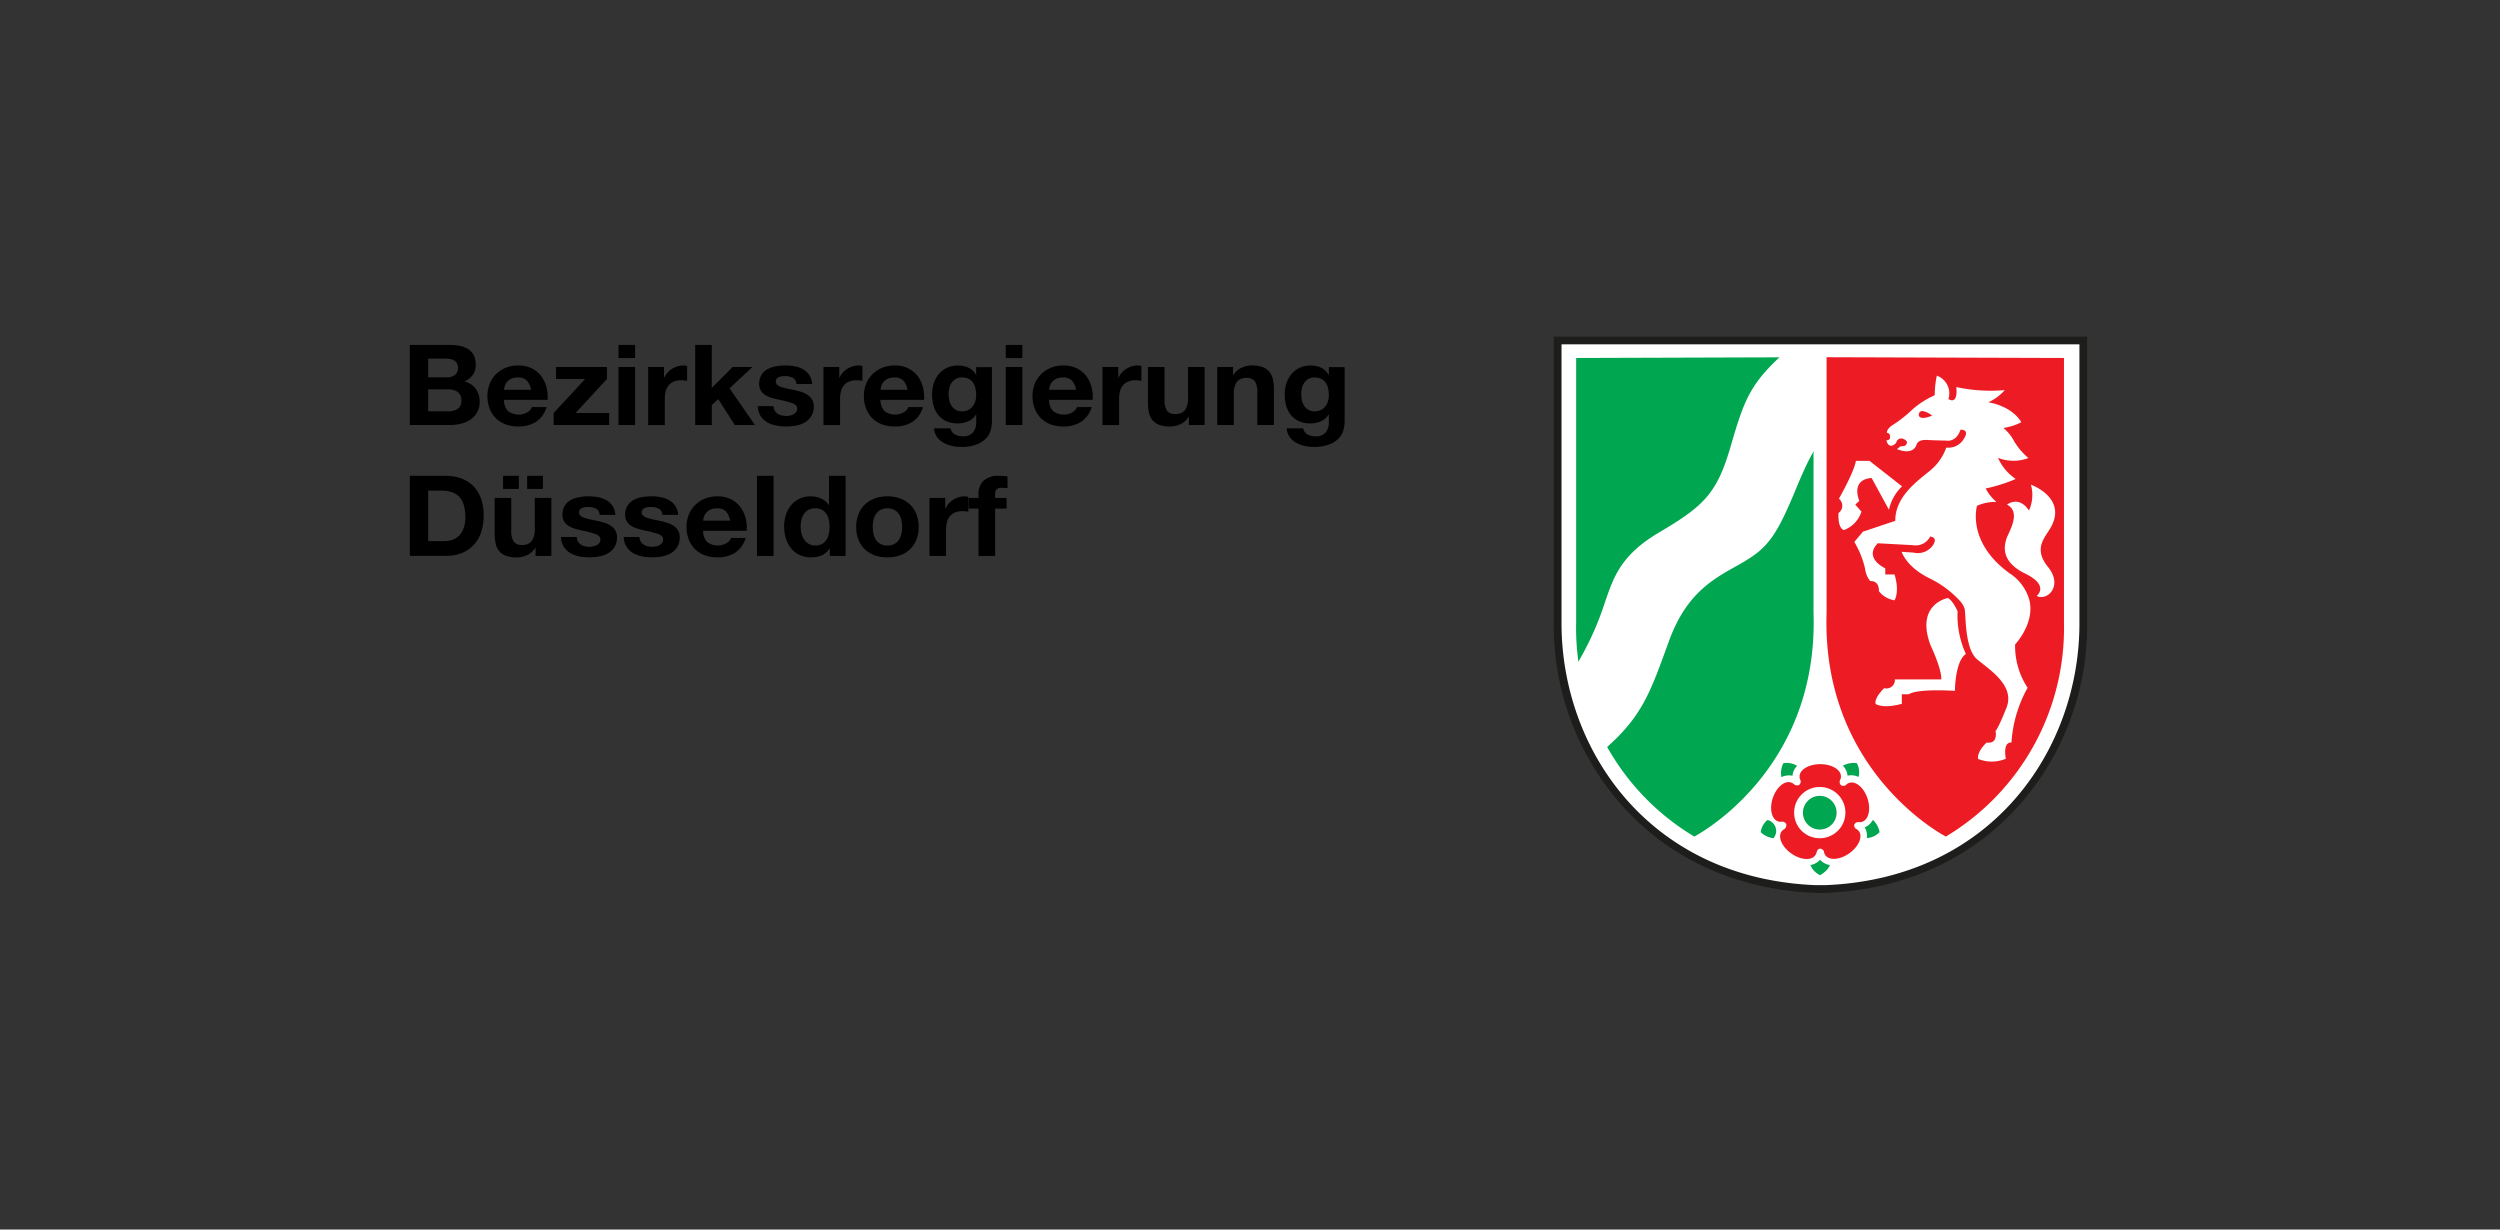 <?xml version="1.0" encoding="UTF-8"?>
<svg xmlns="http://www.w3.org/2000/svg" xmlns:xlink="http://www.w3.org/1999/xlink" width="305" height="150" viewBox="0 0 305 150">
  <rect x="0" y="0" width="305" height="150" fill="#333333" stroke="none"/>
  <defs>
    <clipPath id="clip-bezirksregerierung-duesseldorf_">
      <rect width="305" height="150"></rect>
    </clipPath>
  </defs>
  <g id="bezirksregerierung-duesseldorf_" data-name="bezirksregerierung-duesseldorf " clip-path="url(#clip-bezirksregerierung-duesseldorf_)">
    <g id="Gruppe_10235" data-name="Gruppe 10235" transform="translate(-26.001 -72.144)">
      <g id="Ebene_3" transform="translate(76 114.225)">
        <g id="g39" transform="translate(0 15.968)">
          <path id="path19" d="M43.152,384.624a5.441,5.441,0,0,1,1.832.3,4,4,0,0,1,1.468.9,4.152,4.152,0,0,1,.969,1.506,5.871,5.871,0,0,1,.349,2.121,6.522,6.522,0,0,1-.285,1.971,4.286,4.286,0,0,1-.862,1.56,4.031,4.031,0,0,1-1.44,1.033,5.047,5.047,0,0,1-2.031.376H38.761v-9.772Zm-.157,7.966a2.98,2.98,0,0,0,.941-.151,2.083,2.083,0,0,0,.813-.5,2.5,2.5,0,0,0,.57-.91,3.857,3.857,0,0,0,.214-1.369,5.481,5.481,0,0,0-.15-1.334,2.617,2.617,0,0,0-.492-1.02,2.177,2.177,0,0,0-.905-.65,3.75,3.75,0,0,0-1.39-.226H41v6.159Z" transform="translate(-38.761 -384.624)"></path>
          <path id="path21" d="M263.04,394.4v-.985H263a2.245,2.245,0,0,1-1,.89,3.049,3.049,0,0,1-1.254.274,3.673,3.673,0,0,1-1.333-.205,1.917,1.917,0,0,1-.82-.582,2.231,2.231,0,0,1-.421-.917,5.479,5.479,0,0,1-.121-1.2V387.32h2.024v4a2.4,2.4,0,0,0,.285,1.307,1.122,1.122,0,0,0,1.012.431,1.43,1.43,0,0,0,1.2-.472,2.543,2.543,0,0,0,.371-1.553V387.32h2.024V394.4ZM261,384.624v1.6h-1.924v-1.6Zm2.937,0v1.6h-1.924v-1.6Z" transform="translate(-247.701 -384.624)"></path>
          <path id="path23" d="M431.673,443.2a1.153,1.153,0,0,0,.349.37,1.527,1.527,0,0,0,.492.212,2.4,2.4,0,0,0,.577.068,2.241,2.241,0,0,0,.449-.048,1.567,1.567,0,0,0,.428-.151.96.96,0,0,0,.321-.274.7.7,0,0,0,.128-.431q0-.438-.606-.657a12.537,12.537,0,0,0-1.689-.438q-.442-.1-.862-.226a2.993,2.993,0,0,1-.748-.342,1.691,1.691,0,0,1-.527-.534,1.463,1.463,0,0,1-.2-.787,2.062,2.062,0,0,1,.278-1.122,2.014,2.014,0,0,1,.734-.691,3.306,3.306,0,0,1,1.026-.356,6.582,6.582,0,0,1,1.169-.1,6.08,6.08,0,0,1,1.162.109,3.16,3.16,0,0,1,1.005.37,2.153,2.153,0,0,1,1.083,1.779h-1.924a.845.845,0,0,0-.442-.76,2.093,2.093,0,0,0-.941-.2,3.641,3.641,0,0,0-.371.021,1.281,1.281,0,0,0-.363.089.748.748,0,0,0-.278.2.51.51,0,0,0-.114.349.524.524,0,0,0,.2.424,1.559,1.559,0,0,0,.52.267,6.718,6.718,0,0,0,.734.185q.413.082.841.178a8.923,8.923,0,0,1,.862.233,2.891,2.891,0,0,1,.748.363,1.784,1.784,0,0,1,.527.561,1.6,1.6,0,0,1,.2.828,2.186,2.186,0,0,1-.292,1.17,2.29,2.29,0,0,1-.763.76,3.2,3.2,0,0,1-1.076.4,6.539,6.539,0,0,1-1.233.116,6.351,6.351,0,0,1-1.254-.123,3.392,3.392,0,0,1-1.091-.411,2.4,2.4,0,0,1-.784-.76,2.306,2.306,0,0,1-.335-1.184h1.924A1.03,1.03,0,0,0,431.673,443.2Z" transform="translate(-411.167 -435.189)"></path>
          <path id="path25" d="M593.871,443.2a1.153,1.153,0,0,0,.349.37,1.527,1.527,0,0,0,.492.212,2.4,2.4,0,0,0,.577.068,2.242,2.242,0,0,0,.449-.048,1.568,1.568,0,0,0,.428-.151.959.959,0,0,0,.321-.274.7.7,0,0,0,.128-.431q0-.438-.606-.657a12.534,12.534,0,0,0-1.689-.438q-.442-.1-.862-.226a2.993,2.993,0,0,1-.748-.342,1.692,1.692,0,0,1-.527-.534,1.463,1.463,0,0,1-.2-.787,2.063,2.063,0,0,1,.278-1.122,2.014,2.014,0,0,1,.734-.691,3.307,3.307,0,0,1,1.026-.356,6.584,6.584,0,0,1,1.169-.1,6.079,6.079,0,0,1,1.162.109,3.159,3.159,0,0,1,1.005.37,2.153,2.153,0,0,1,1.083,1.779h-1.925a.845.845,0,0,0-.442-.76,2.093,2.093,0,0,0-.941-.2,3.64,3.64,0,0,0-.371.021,1.281,1.281,0,0,0-.364.089.748.748,0,0,0-.278.2.51.51,0,0,0-.114.349.524.524,0,0,0,.2.424,1.559,1.559,0,0,0,.52.267,6.716,6.716,0,0,0,.734.185q.413.082.841.178a8.92,8.92,0,0,1,.862.233,2.892,2.892,0,0,1,.748.363,1.785,1.785,0,0,1,.527.561,1.6,1.6,0,0,1,.2.828,2.186,2.186,0,0,1-.292,1.17,2.29,2.29,0,0,1-.763.76,3.2,3.2,0,0,1-1.076.4,6.54,6.54,0,0,1-1.233.116,6.352,6.352,0,0,1-1.255-.123,3.392,3.392,0,0,1-1.091-.411,2.4,2.4,0,0,1-.784-.76,2.306,2.306,0,0,1-.335-1.184h1.924A1.029,1.029,0,0,0,593.871,443.2Z" transform="translate(-565.71 -435.189)"></path>
          <path id="path27" d="M756.532,443.264a2.146,2.146,0,0,0,2.366.13,1.233,1.233,0,0,0,.542-.623h1.782a3.254,3.254,0,0,1-1.312,1.82,3.983,3.983,0,0,1-2.138.547,4.365,4.365,0,0,1-1.568-.267,3.27,3.27,0,0,1-1.183-.76,3.394,3.394,0,0,1-.748-1.177,4.149,4.149,0,0,1-.264-1.506,3.981,3.981,0,0,1,.271-1.478,3.45,3.45,0,0,1,.77-1.184,3.63,3.63,0,0,1,1.19-.787,3.955,3.955,0,0,1,1.532-.287,3.626,3.626,0,0,1,1.639.349,3.243,3.243,0,0,1,1.148.938,3.79,3.79,0,0,1,.649,1.341,4.811,4.811,0,0,1,.143,1.574h-5.317A1.919,1.919,0,0,0,756.532,443.264Zm2.288-3.723a1.456,1.456,0,0,0-1.1-.383,1.826,1.826,0,0,0-.805.157,1.527,1.527,0,0,0-.513.39,1.411,1.411,0,0,0-.271.493,2.137,2.137,0,0,0-.093.465h3.293A2.206,2.206,0,0,0,758.82,439.542Z" transform="translate(-720.252 -435.189)"></path>
          <path id="path29" d="M938.166,384.624V394.4h-2.024v-9.772Z" transform="translate(-893.789 -384.624)"></path>
          <path id="path31" d="M1011.766,393.493a2.059,2.059,0,0,1-.934.828,3.217,3.217,0,0,1-1.3.253,3.259,3.259,0,0,1-1.454-.308,2.89,2.89,0,0,1-1.034-.835,3.722,3.722,0,0,1-.613-1.211,4.893,4.893,0,0,1-.207-1.423,4.6,4.6,0,0,1,.207-1.376,3.522,3.522,0,0,1,.613-1.17,3.033,3.033,0,0,1,1.019-.814,3.135,3.135,0,0,1,1.426-.308,3,3,0,0,1,1.247.267,2.15,2.15,0,0,1,.934.787h.029v-3.559h2.024V394.4h-1.924v-.9h-.029Zm-.086-3.5a2.014,2.014,0,0,0-.292-.712,1.526,1.526,0,0,0-1.361-.691,1.7,1.7,0,0,0-.841.192,1.552,1.552,0,0,0-.549.506,2.188,2.188,0,0,0-.3.719,3.742,3.742,0,0,0-.093.842,3.46,3.46,0,0,0,.1.821,2.187,2.187,0,0,0,.321.732,1.745,1.745,0,0,0,.556.52,1.552,1.552,0,0,0,.805.2,1.658,1.658,0,0,0,.834-.192,1.49,1.49,0,0,0,.535-.513,2.243,2.243,0,0,0,.285-.732,4.151,4.151,0,0,0,.086-.849A4.025,4.025,0,0,0,1011.681,390Z" transform="translate(-960.561 -384.624)"></path>
          <path id="path33" d="M1192.852,439.891a3.3,3.3,0,0,1,.77-1.177,3.468,3.468,0,0,1,1.2-.753,4.363,4.363,0,0,1,1.568-.267,4.423,4.423,0,0,1,1.575.267,3.458,3.458,0,0,1,1.2.753,3.3,3.3,0,0,1,.77,1.177,4.192,4.192,0,0,1,.271,1.54,4.137,4.137,0,0,1-.271,1.533,3.311,3.311,0,0,1-.77,1.17,3.372,3.372,0,0,1-1.2.746,4.533,4.533,0,0,1-1.575.26,4.472,4.472,0,0,1-1.568-.26,3.382,3.382,0,0,1-1.2-.746,3.3,3.3,0,0,1-.77-1.17,4.132,4.132,0,0,1-.271-1.533A4.184,4.184,0,0,1,1192.852,439.891Zm1.839,2.368a2.152,2.152,0,0,0,.292.725,1.528,1.528,0,0,0,.549.513,1.731,1.731,0,0,0,.855.192,1.773,1.773,0,0,0,.863-.192,1.515,1.515,0,0,0,.556-.513,2.155,2.155,0,0,0,.292-.725,3.984,3.984,0,0,0,.085-.828,4.085,4.085,0,0,0-.085-.835,2.083,2.083,0,0,0-.292-.725,1.6,1.6,0,0,0-.556-.513,1.726,1.726,0,0,0-.863-.2,1.685,1.685,0,0,0-.855.2,1.614,1.614,0,0,0-.549.513,2.081,2.081,0,0,0-.292.725,4.085,4.085,0,0,0-.086.835A3.968,3.968,0,0,0,1194.691,442.259Z" transform="translate(-1138.126 -435.189)"></path>
          <path id="path35" d="M1383.887,437.886V439.2h.029a2.365,2.365,0,0,1,.385-.609,2.5,2.5,0,0,1,.556-.479,2.775,2.775,0,0,1,.67-.308,2.511,2.511,0,0,1,.741-.109,1.645,1.645,0,0,1,.442.068v1.807q-.143-.027-.342-.048a3.773,3.773,0,0,0-.385-.021,2.237,2.237,0,0,0-.941.178,1.618,1.618,0,0,0-.62.486,1.911,1.911,0,0,0-.335.719,3.756,3.756,0,0,0-.1.89v3.189h-2.024v-7.076Z" transform="translate(-1318.569 -435.189)"></path>
          <path id="path37" d="M1483.15,388.621v-1.3h1.212v-.547a2.074,2.074,0,0,1,.613-1.547,2.547,2.547,0,0,1,1.853-.6q.27,0,.542.021t.528.034v1.451a6.474,6.474,0,0,0-.741-.041.8.8,0,0,0-.592.185.882.882,0,0,0-.178.623v.424h1.4v1.3h-1.4V394.4h-2.024v-5.776Z" transform="translate(-1414.981 -384.624)"></path>
        </g>
        <g id="g73" transform="translate(0 0)">
          <path id="path41" d="M43.551,46.282a6.594,6.594,0,0,1,1.326.123,2.932,2.932,0,0,1,1.026.4,1.9,1.9,0,0,1,.663.746A2.533,2.533,0,0,1,46.8,48.7a2.078,2.078,0,0,1-.349,1.232,2.518,2.518,0,0,1-1.034.808,2.452,2.452,0,0,1,1.4.91,2.631,2.631,0,0,1,.463,1.567,2.6,2.6,0,0,1-.3,1.28,2.527,2.527,0,0,1-.805.883,3.635,3.635,0,0,1-1.155.506,5.41,5.41,0,0,1-1.333.164H38.761V46.282Zm-.285,3.955a1.656,1.656,0,0,0,.984-.274,1.016,1.016,0,0,0,.385-.89,1.1,1.1,0,0,0-.128-.561.93.93,0,0,0-.342-.342A1.484,1.484,0,0,0,43.672,48a3.4,3.4,0,0,0-.577-.048H41v2.286Zm.128,4.147a3.107,3.107,0,0,0,.627-.062,1.576,1.576,0,0,0,.527-.205,1.052,1.052,0,0,0,.364-.39,1.3,1.3,0,0,0,.135-.63,1.24,1.24,0,0,0-.442-1.074,1.943,1.943,0,0,0-1.169-.322H41v2.683Z" transform="translate(-38.761 -46.282)"></path>
          <path id="path43" d="M241.846,104.923a2.146,2.146,0,0,0,2.366.13,1.233,1.233,0,0,0,.542-.623h1.782a3.253,3.253,0,0,1-1.312,1.82,3.983,3.983,0,0,1-2.138.547,4.365,4.365,0,0,1-1.568-.267,3.27,3.27,0,0,1-1.183-.76,3.394,3.394,0,0,1-.748-1.177,4.15,4.15,0,0,1-.264-1.506,3.981,3.981,0,0,1,.271-1.478,3.45,3.45,0,0,1,.77-1.184,3.629,3.629,0,0,1,1.19-.787,3.954,3.954,0,0,1,1.532-.287,3.626,3.626,0,0,1,1.639.349,3.243,3.243,0,0,1,1.148.938,3.789,3.789,0,0,1,.649,1.341,4.811,4.811,0,0,1,.143,1.574h-5.317A1.918,1.918,0,0,0,241.846,104.923Zm2.288-3.723a1.456,1.456,0,0,0-1.1-.383,1.825,1.825,0,0,0-.805.157,1.527,1.527,0,0,0-.513.39,1.412,1.412,0,0,0-.271.493,2.139,2.139,0,0,0-.093.465h3.293A2.205,2.205,0,0,0,244.134,101.2Z" transform="translate(-229.857 -96.847)"></path>
          <path id="path45" d="M414.418,104.876h-3.55v-1.464h6.215v1.464l-3.835,4.147h4.106v1.464h-6.771v-1.464Z" transform="translate(-393.035 -100.716)"></path>
          <path id="path47" d="M578.221,47.883v-1.6h2.024v1.6Zm2.024,1.095v7.076h-2.024V48.978Z" transform="translate(-552.761 -46.282)"></path>
          <path id="path49" d="M656.865,99.544v1.314h.029a2.369,2.369,0,0,1,.385-.609,2.494,2.494,0,0,1,.556-.479,2.778,2.778,0,0,1,.67-.308,2.512,2.512,0,0,1,.741-.109,1.644,1.644,0,0,1,.442.068v1.807q-.143-.027-.342-.048a3.767,3.767,0,0,0-.385-.021,2.237,2.237,0,0,0-.941.178,1.618,1.618,0,0,0-.62.486,1.91,1.91,0,0,0-.335.719,3.756,3.756,0,0,0-.1.89v3.189H654.94V99.544Z" transform="translate(-625.859 -96.847)"></path>
          <path id="path51" d="M778.387,46.282v5.242l2.552-2.546h2.4l-2.78,2.6,3.093,4.476H781.2l-2.024-3.162-.784.725v2.436h-2.024V46.282Z" transform="translate(-741.551 -46.282)"></path>
          <path id="path53" d="M940.321,104.861a1.153,1.153,0,0,0,.349.37,1.527,1.527,0,0,0,.492.212,2.4,2.4,0,0,0,.577.068,2.239,2.239,0,0,0,.449-.048,1.567,1.567,0,0,0,.428-.151.958.958,0,0,0,.321-.274.7.7,0,0,0,.128-.431q0-.438-.606-.657a12.539,12.539,0,0,0-1.689-.438q-.442-.1-.862-.226a2.991,2.991,0,0,1-.748-.342,1.692,1.692,0,0,1-.527-.534,1.464,1.464,0,0,1-.2-.787,2.062,2.062,0,0,1,.278-1.122,2.013,2.013,0,0,1,.734-.691,3.307,3.307,0,0,1,1.026-.356,6.584,6.584,0,0,1,1.169-.1,6.083,6.083,0,0,1,1.162.109,3.16,3.16,0,0,1,1.005.37,2.153,2.153,0,0,1,1.083,1.779h-1.924a.845.845,0,0,0-.442-.76,2.093,2.093,0,0,0-.941-.2,3.637,3.637,0,0,0-.371.021,1.279,1.279,0,0,0-.364.089.748.748,0,0,0-.278.2.51.51,0,0,0-.114.349.524.524,0,0,0,.2.424,1.559,1.559,0,0,0,.52.267,6.717,6.717,0,0,0,.734.185q.413.082.841.178a8.912,8.912,0,0,1,.862.233,2.892,2.892,0,0,1,.748.363,1.784,1.784,0,0,1,.527.561,1.6,1.6,0,0,1,.2.828,2.186,2.186,0,0,1-.292,1.17,2.291,2.291,0,0,1-.763.76,3.2,3.2,0,0,1-1.076.4,6.539,6.539,0,0,1-1.233.116,6.351,6.351,0,0,1-1.255-.123,3.391,3.391,0,0,1-1.091-.411,2.4,2.4,0,0,1-.784-.76,2.306,2.306,0,0,1-.335-1.184h1.924A1.029,1.029,0,0,0,940.321,104.861Z" transform="translate(-895.809 -96.847)"></path>
          <path id="path55" d="M1109.937,99.544v1.314h.029a2.369,2.369,0,0,1,.385-.609,2.492,2.492,0,0,1,.556-.479,2.776,2.776,0,0,1,.67-.308,2.513,2.513,0,0,1,.741-.109,1.644,1.644,0,0,1,.442.068v1.807q-.143-.027-.342-.048a3.765,3.765,0,0,0-.385-.021,2.236,2.236,0,0,0-.941.178,1.618,1.618,0,0,0-.62.486,1.907,1.907,0,0,0-.335.719,3.762,3.762,0,0,0-.1.89v3.189h-2.024V99.544Z" transform="translate(-1057.548 -96.847)"></path>
          <path id="path57" d="M1215.041,104.923a2.146,2.146,0,0,0,2.366.13,1.234,1.234,0,0,0,.542-.623h1.782a3.254,3.254,0,0,1-1.312,1.82,3.983,3.983,0,0,1-2.138.547,4.365,4.365,0,0,1-1.568-.267,3.268,3.268,0,0,1-1.183-.76,3.4,3.4,0,0,1-.749-1.177,4.152,4.152,0,0,1-.264-1.506,3.982,3.982,0,0,1,.271-1.478,3.452,3.452,0,0,1,.77-1.184,3.629,3.629,0,0,1,1.19-.787,3.954,3.954,0,0,1,1.532-.287,3.626,3.626,0,0,1,1.639.349,3.242,3.242,0,0,1,1.148.938,3.792,3.792,0,0,1,.649,1.341,4.811,4.811,0,0,1,.142,1.574h-5.317A1.921,1.921,0,0,0,1215.041,104.923Zm2.288-3.723a1.456,1.456,0,0,0-1.1-.383,1.826,1.826,0,0,0-.806.157,1.526,1.526,0,0,0-.513.39,1.411,1.411,0,0,0-.271.493,2.14,2.14,0,0,0-.093.465h3.293A2.2,2.2,0,0,0,1217.329,101.2Z" transform="translate(-1157.122 -96.847)"></path>
          <path id="path59" d="M1395.806,107.14a2.361,2.361,0,0,1-.52,1.02,3.1,3.1,0,0,1-1.155.8,5.163,5.163,0,0,1-2.024.328,4.9,4.9,0,0,1-1.1-.13,3.6,3.6,0,0,1-1.026-.4,2.484,2.484,0,0,1-.77-.7,1.988,1.988,0,0,1-.349-1.033h2.01a1.112,1.112,0,0,0,.556.76,2.064,2.064,0,0,0,.955.212,1.5,1.5,0,0,0,1.247-.493,1.879,1.879,0,0,0,.378-1.245v-.931h-.028a1.976,1.976,0,0,1-.934.828,3.132,3.132,0,0,1-1.276.267,3.333,3.333,0,0,1-1.426-.281,2.684,2.684,0,0,1-.984-.766,3.142,3.142,0,0,1-.563-1.136,5.172,5.172,0,0,1-.178-1.376,4.249,4.249,0,0,1,.207-1.321,3.4,3.4,0,0,1,.606-1.122,2.908,2.908,0,0,1,.991-.773,3.078,3.078,0,0,1,1.361-.287,2.952,2.952,0,0,1,1.276.26,2.164,2.164,0,0,1,.92.876H1394v-.944h1.925v6.624A4.563,4.563,0,0,1,1395.806,107.14Zm-2.773-2.354a1.565,1.565,0,0,0,.542-.438,1.909,1.909,0,0,0,.321-.623,2.485,2.485,0,0,0,.107-.732,3.853,3.853,0,0,0-.085-.828,2.022,2.022,0,0,0-.285-.691,1.455,1.455,0,0,0-.527-.479,1.723,1.723,0,0,0-.827-.178,1.464,1.464,0,0,0-1.247.609,1.839,1.839,0,0,0-.3.643,3.047,3.047,0,0,0-.093.76,3.707,3.707,0,0,0,.078.76,2,2,0,0,0,.271.677,1.548,1.548,0,0,0,.506.493,1.479,1.479,0,0,0,.784.192A1.666,1.666,0,0,0,1393.033,104.786Z" transform="translate(-1324.907 -96.847)"></path>
          <path id="path61" d="M1579.208,47.883v-1.6h2.024v1.6Zm2.024,1.095v7.076h-2.024V48.978Z" transform="translate(-1506.505 -46.282)"></path>
          <path id="path63" d="M1650.9,104.923a2.146,2.146,0,0,0,2.366.13,1.233,1.233,0,0,0,.542-.623h1.782a3.254,3.254,0,0,1-1.312,1.82,3.983,3.983,0,0,1-2.138.547,4.365,4.365,0,0,1-1.568-.267,3.27,3.27,0,0,1-1.183-.76,3.391,3.391,0,0,1-.748-1.177,4.149,4.149,0,0,1-.264-1.506,3.98,3.98,0,0,1,.271-1.478,3.45,3.45,0,0,1,.77-1.184,3.629,3.629,0,0,1,1.19-.787,3.954,3.954,0,0,1,1.532-.287,3.626,3.626,0,0,1,1.639.349,3.242,3.242,0,0,1,1.147.938,3.792,3.792,0,0,1,.649,1.341,4.811,4.811,0,0,1,.143,1.574H1650.4A1.917,1.917,0,0,0,1650.9,104.923Zm2.288-3.723a1.456,1.456,0,0,0-1.1-.383,1.825,1.825,0,0,0-.805.157,1.526,1.526,0,0,0-.513.39,1.411,1.411,0,0,0-.271.493,2.139,2.139,0,0,0-.093.465h3.293A2.205,2.205,0,0,0,1653.189,101.2Z" transform="translate(-1572.411 -96.847)"></path>
          <path id="path65" d="M1831.227,99.544v1.314h.028a2.372,2.372,0,0,1,.385-.609,2.5,2.5,0,0,1,.556-.479,2.775,2.775,0,0,1,.67-.308,2.511,2.511,0,0,1,.741-.109,1.643,1.643,0,0,1,.442.068v1.807q-.143-.027-.342-.048a3.772,3.772,0,0,0-.385-.021,2.237,2.237,0,0,0-.941.178,1.617,1.617,0,0,0-.62.486,1.909,1.909,0,0,0-.335.719,3.756,3.756,0,0,0-.1.89v3.189H1829.3V99.544Z" transform="translate(-1744.796 -96.847)"></path>
          <path id="path67" d="M1951.791,110.488V109.5h-.043a2.245,2.245,0,0,1-1,.89,3.049,3.049,0,0,1-1.255.274,3.674,3.674,0,0,1-1.333-.205,1.918,1.918,0,0,1-.82-.582,2.232,2.232,0,0,1-.42-.917,5.482,5.482,0,0,1-.121-1.2v-4.352h2.024v4a2.4,2.4,0,0,0,.285,1.307,1.122,1.122,0,0,0,1.012.431,1.431,1.431,0,0,0,1.2-.472,2.544,2.544,0,0,0,.37-1.553v-3.709h2.024v7.076Z" transform="translate(-1856.751 -100.716)"></path>
          <path id="path69" d="M2127.836,99.544v.985h.043a2.288,2.288,0,0,1,1-.9,2.989,2.989,0,0,1,1.255-.281,3.566,3.566,0,0,1,1.333.212,1.971,1.971,0,0,1,.82.589,2.231,2.231,0,0,1,.42.917,5.483,5.483,0,0,1,.121,1.2v4.352H2130.8v-4a2.4,2.4,0,0,0-.285-1.307,1.123,1.123,0,0,0-1.012-.431,1.43,1.43,0,0,0-1.2.472,2.544,2.544,0,0,0-.371,1.553v3.709h-2.024V99.544Z" transform="translate(-2027.407 -96.847)"></path>
          <path id="path71" d="M2307.377,107.14a2.362,2.362,0,0,1-.52,1.02,3.1,3.1,0,0,1-1.155.8,5.163,5.163,0,0,1-2.024.328,4.9,4.9,0,0,1-1.1-.13,3.6,3.6,0,0,1-1.027-.4,2.484,2.484,0,0,1-.77-.7,1.985,1.985,0,0,1-.349-1.033h2.01a1.114,1.114,0,0,0,.556.76,2.063,2.063,0,0,0,.955.212,1.5,1.5,0,0,0,1.248-.493,1.879,1.879,0,0,0,.377-1.245v-.931h-.028a1.975,1.975,0,0,1-.934.828,3.132,3.132,0,0,1-1.276.267,3.335,3.335,0,0,1-1.426-.281,2.683,2.683,0,0,1-.983-.766,3.141,3.141,0,0,1-.563-1.136,5.187,5.187,0,0,1-.178-1.376,4.245,4.245,0,0,1,.207-1.321,3.4,3.4,0,0,1,.606-1.122,2.9,2.9,0,0,1,.991-.773,3.077,3.077,0,0,1,1.361-.287,2.952,2.952,0,0,1,1.276.26,2.165,2.165,0,0,1,.919.876h.028v-.944h1.925v6.624A4.557,4.557,0,0,1,2307.377,107.14Zm-2.772-2.354a1.565,1.565,0,0,0,.542-.438,1.909,1.909,0,0,0,.321-.623,2.485,2.485,0,0,0,.107-.732,3.853,3.853,0,0,0-.085-.828,2.025,2.025,0,0,0-.285-.691,1.455,1.455,0,0,0-.527-.479,1.722,1.722,0,0,0-.827-.178,1.464,1.464,0,0,0-1.247.609,1.839,1.839,0,0,0-.3.643,3.047,3.047,0,0,0-.093.76,3.716,3.716,0,0,0,.078.76,2.01,2.01,0,0,0,.271.677,1.548,1.548,0,0,0,.506.493,1.478,1.478,0,0,0,.784.192A1.668,1.668,0,0,0,2304.6,104.786Z" transform="translate(-2193.456 -96.847)"></path>
        </g>
      </g>
      <g id="svg3336" transform="translate(215.561 113.211)">
        <path id="path3594" d="M3005.839,69.009c-.158,16.685,11.8,31.95,31.5,32.719h1.13c19.7-.769,31.657-16.034,31.5-32.719v-34.2h-64.124Z" transform="translate(-3005.366 -34.333)" fill="#fff"></path>
        <path id="path3594_-_Kontur" data-name="path3594 - Kontur" d="M3028.949,92.672h-1.139c-9.5-.37-17.633-4.017-23.546-10.546a33.1,33.1,0,0,1-8.425-22.649l0-34.671h65.068V59.481a33.1,33.1,0,0,1-8.423,22.645c-5.913,6.529-14.049,10.176-23.528,10.546Zm-32.164-66.923,0,33.732c-.146,15.419,10.472,31.444,31.046,32.247h1.1c20.571-.807,31.183-16.829,31.035-32.242V25.749Z" transform="translate(-2995.837 -24.805)" fill="#1d1d1b"></path>
        <path id="path3606" d="M3053.219,78.152V110.5a29.632,29.632,0,0,0,14.411,26.038s15.208-7.8,14.55-27.337V78.059l-28.96.093" transform="translate(-3050.49 -75.546)" fill="#00a650"></path>
        <path id="path3608" d="M3040.75,101.633a36.1,36.1,0,0,0,3.473-6.822c1.5-3.943,1.737-7.1,7.23-10.349s7.087-4.734,8.777-10.581,2.441-7.7,6.759-11.556h4.179V73.7s-.516-.556-2.91,5.244-3.427,7.287-6.385,9.05-6.806,3.2-9.153,9.608-3.237,9.375-8.306,13.646l-3.663-9.61" transform="translate(-3038.63 -60.554)" fill="#fff"></path>
        <path id="path3610" d="M3567.166,1132.358c.8-.255,1.791.6,2.22,1.912s.137,2.582-.659,2.839a.969.969,0,0,1-.34.044l-.07-.006a.524.524,0,0,0-.546.307.494.494,0,0,0,.281.55.977.977,0,0,1,.282.255c.493.67-.024,1.87-1.152,2.679s-2.443.927-2.934.257a.948.948,0,0,1-.172-.427.513.513,0,0,0-.456-.382c-.233,0-.405.208-.46.49a1.11,1.11,0,0,1-.166.336c-.491.67-1.8.554-2.932-.255s-1.645-2.011-1.154-2.681a.981.981,0,0,1,.24-.226.591.591,0,0,0,.325-.648.538.538,0,0,0-.6-.3.964.964,0,0,1-.391-.041c-.794-.255-1.091-1.525-.659-2.836s1.424-2.169,2.22-1.914a.974.974,0,0,1,.317.168.579.579,0,0,0,.7.119.531.531,0,0,0,.084-.684,1.257,1.257,0,0,1-.051-.338c0-.827,1.13-1.5,2.525-1.5s2.525.67,2.525,1.5a.954.954,0,0,1-.078.382.557.557,0,0,0,.1.7.547.547,0,0,0,.684-.134.939.939,0,0,1,.311-.166" transform="translate(-3531.107 -1077.916)" fill="#ed1c24"></path>
        <path id="path3612" d="M3617.2,1193.57a3.127,3.127,0,1,1,3.127,3.091,3.109,3.109,0,0,1-3.127-3.091" transform="translate(-3587.875 -1135.463)" fill="#fff"></path>
        <path id="path3614" d="M3639.97,1215.054a2.053,2.053,0,1,1,2.052,2.029,2.04,2.04,0,0,1-2.052-2.029" transform="translate(-3609.57 -1156.948)" fill="#00a650"></path>
        <path id="path3616" d="M3660.525,1378.923a2.3,2.3,0,0,1-1.177-1.236,2.018,2.018,0,0,0,1.175-.649,2.049,2.049,0,0,0,1.191.651c-.211.7-1.189,1.234-1.189,1.234" transform="translate(-3628.033 -1313.218)" fill="#00a650"></path>
        <path id="path3618" d="M3801.424,1275.445a2.32,2.32,0,0,1-1.553.724,1.966,1.966,0,0,0-.262-1.3,2.043,2.043,0,0,0,.994-.921,2.74,2.74,0,0,1,.821,1.5" transform="translate(-3761.675 -1214.992)" fill="#00a650"></path>
        <path id="path3620" d="M3744.853,1127.028a2.266,2.266,0,0,1,.217,1.683,2.041,2.041,0,0,0-1.336-.156,2.017,2.017,0,0,0-.577-1.218,2.814,2.814,0,0,1,1.7-.309" transform="translate(-3707.887 -1074.99)" fill="#00a650"></path>
        <path id="path3622" d="M3583.081,1127.143a2.34,2.34,0,0,1,1.686.316,1.99,1.99,0,0,0-.565,1.208,2.057,2.057,0,0,0-1.348.168,2.714,2.714,0,0,1,.227-1.691" transform="translate(-3555.081 -1075.092)" fill="#00a650"></path>
        <path id="path3624" d="M3530.79,1275.818a2.283,2.283,0,0,1,.825-1.489,1.372,1.372,0,0,1,.73,2.225,2.8,2.8,0,0,1-1.555-.736" transform="translate(-3505.542 -1215.357)" fill="#00a650"></path>
        <path id="path3626" d="M3729.607,78.152V110.5a29.637,29.637,0,0,1-14.41,26.038s-15.208-7.8-14.552-27.337V78.059l28.962.093" transform="translate(-3667.362 -75.546)" fill="#ed1c24"></path>
        <path id="path3628" d="M3835.42,710.433h-5.656a1.037,1.037,0,0,1-1.312,1.068s-1.267,1.208-1.031,1.926c0,0,.841.629,3.188-.02v-1.163h.87s.632-.694,5.609-.417c0,0,0-3.6,1.336-4.5a11.138,11.138,0,0,1-1.009-5.2s-.563-1.321-1.2-1.625c0,0-4.011.742-2.087,5.8,0,0,1.384,2.9,1.289,4.131" transform="translate(-3788.146 -668.611)" fill="#fff"></path>
        <path id="path3630" d="M3737.822,351.99a5.54,5.54,0,0,1,1.6-2.855l-3.97-3.11h-1.666s-.049,1-2.067,4.617a1.094,1.094,0,0,1-.047,1.742s-.16,1.762.638,2.088a3.536,3.536,0,0,0,2.155-2.252l-.749-.858.493-.463s-1.15-2.576,1.5-2.786l2.112,3.876" transform="translate(-3696.93 -330.866)" fill="#fff"></path>
        <path id="path3632" d="M4165.663,421.073s1.619-1.252-1.385-2.715-2.581-3.34-2.323-4.2,1.9-3.274.094-4.224c0,0,1.408-1.161,2.674.718a4.631,4.631,0,0,0,.235-3.154s4.383,1.564,2.477,5.121c-.714,1.333-2.266,2.606-.387,4.926s-.119,4.2-1.385,3.526" transform="translate(-4106.747 -389.437)" fill="#fff"></path>
        <path id="path3634" d="M3782.8,125.771a11.833,11.833,0,0,0-.258,2.389,10.468,10.468,0,0,0-2.7,1.718,15.491,15.491,0,0,1-2.372,1.88s-.821.463-.749,1c0,0,.4-.022.375.488-.017.348-.19.394-.45.419,0,0,.26,1.252,1.2.3a.612.612,0,0,1,.892-.465c.751.3.282.789.141.836a2.362,2.362,0,0,1-.493.047l-.446.348s1.926.882,2.4-.581c0,0,.117-.6,1.289-.534s2.253.071,2.253.071,1.244.324,1.807-1.323c0,0,1.222-.093.376,1.161a2.189,2.189,0,0,1-2.112,1.02,6.4,6.4,0,0,1-1.973,2.808c-1.5,1.23-4.272,3.156-4.25,6.126l-3.941,1.323-1.056,1.252a11.416,11.416,0,0,1,1.316,3.271,2.816,2.816,0,0,0,.632,1.509s1.078-.162,1.054,1.23a2.982,2.982,0,0,0,1.905,1.113s.657-1,0-3.156h-1.127v-.742s-2.7-1.23-.917-3.063l4.273.233a1.963,1.963,0,0,0,2.11-1.044s1.082.047.284,1.137a2.25,2.25,0,0,1-2.324.811c-.446-.022-1.43-.093-1.43-.093s.54,1.789,3.284,3.18a12.359,12.359,0,0,1,3.858,2.845h0a2.415,2.415,0,0,1,.555.983c.139.789,0,4.827,1.5,6.1s4.67,3.2,3.589,5.916-1.336,2.833-1.336,2.833.375,1.623-1.08,1.414c0,0-1.15,1-1.056,1.995a4.473,4.473,0,0,0,3.4-.022s-.446-2.043.681-1.973a15.738,15.738,0,0,1,1.971-6.683,9.27,9.27,0,0,1-1.524-5.289s2.359-2.464,1.772-5.279h0a5.682,5.682,0,0,0-2.453-3.4c-5.3-3.85-3.966-8.236-3.966-8.236a5.3,5.3,0,0,1,2.37-.465,5.489,5.489,0,0,1-1.313-1.647,19.14,19.14,0,0,0,3.661-1.159,6.127,6.127,0,0,1-2.159-2.575,5.152,5.152,0,0,0,3.708.022,8.194,8.194,0,0,1-1.737-2.041,5.157,5.157,0,0,0-1.314-1.625,7.233,7.233,0,0,0,2.184-.7s-.892-1.857-4.015-2.438a5.954,5.954,0,0,0,2-1.483,19.812,19.812,0,0,1-5.914-.372s.3,2.205-.962,1.463A2.29,2.29,0,0,0,3782.8,125.771Zm-1.742,4.311a2.59,2.59,0,0,1,1.168.561c-1.416.593-1.737.125-1.6-.253A.421.421,0,0,1,3781.06,130.082Z" transform="translate(-3736.067 -121.006)" fill="#fff"></path>
      </g>
    </g>
  </g>
</svg>
